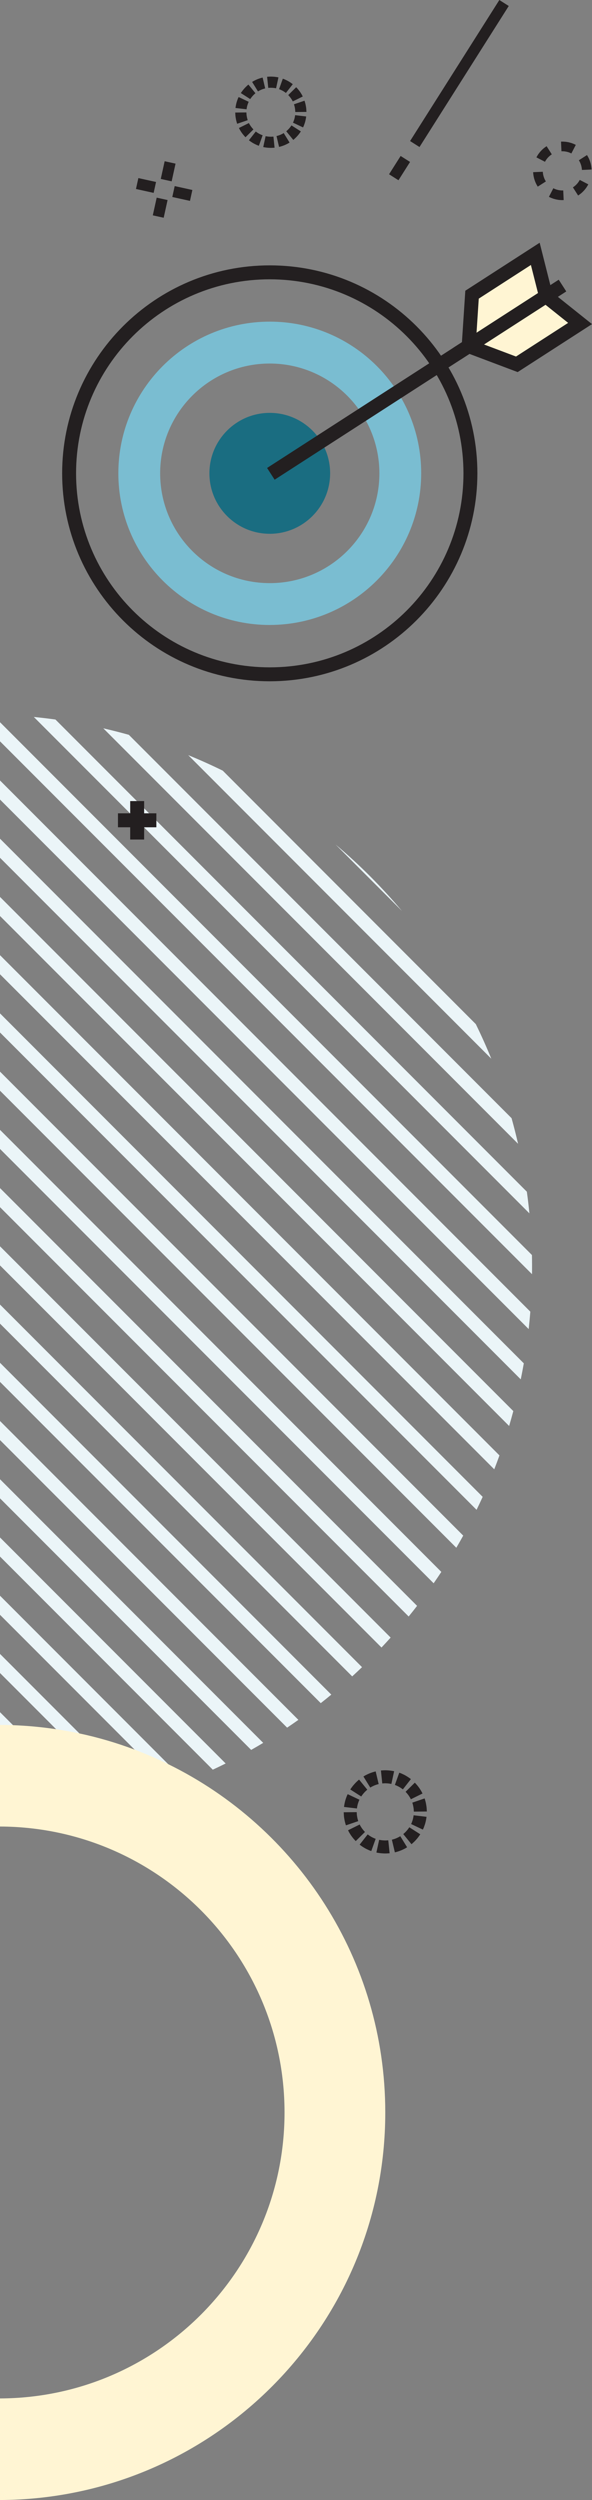 <?xml version="1.0" encoding="UTF-8"?><svg id="a" xmlns="http://www.w3.org/2000/svg" viewBox="0 0 337.2 1421.65"><rect x="0" y="0" width="337.2" height="1421.65" fill="#808080" stroke="none"/><path d="M128.53,1002.81c-2.43,1.21-4.87,2.39-7.33,3.53L0,885.14v-10.86l128.53,128.53Z" style="fill:#ebf5f8;"/><path d="M149.92,991.09c-2.27,1.37-4.56,2.7-6.86,4L0,852.03v-10.86l149.92,149.92Z" style="fill:#ebf5f8;"/><path d="M188.71,963.65c-1.99,1.65-3.99,3.26-6.01,4.85L0,785.8v-10.86l188.71,188.71Z" style="fill:#ebf5f8;"/><path d="M105.66,1013.06c-2.6,1.04-5.21,2.05-7.84,3.02L0,918.26v-10.86l95.79,95.79,9.87,9.87Z" style="fill:#ebf5f8;"/><path d="M206.21,948.04c-1.85,1.77-3.72,3.52-5.6,5.25L0,752.68v-10.85l206.21,206.21Z" style="fill:#ebf5f8;"/><path d="M169.96,978.01c-2.13,1.51-4.27,2.99-6.42,4.43L0,818.9v-10.85l169.96,169.96Z" style="fill:#ebf5f8;"/><path d="M81.2,1021.7c-2.79,.86-5.59,1.68-8.4,2.46l-40.84-40.84L0,951.36v-10.86l81.2,81.2Z" style="fill:#ebf5f8;"/><path d="M26.61,1033.35c-3.27,.4-6.55,.73-9.82,1.03L0,1017.59v-10.85l26.61,26.61Z" style="fill:#ebf5f8;"/><path d="M54.95,1028.58c-3.01,.65-6.03,1.24-9.05,1.8L0,984.48v-10.85l7.41,7.4,47.54,47.55Z" style="fill:#ebf5f8;"/><path d="M251.38,893.87c-1.43,2.17-2.89,4.33-4.38,6.47L0,653.34v-10.85l251.38,251.38Z" style="fill:#ebf5f8;"/><path d="M301.55,689.99c-.4-4.12-.89-8.22-1.46-12.32L31.58,409.16c-4.1-.57-8.21-1.05-12.32-1.46l282.29,282.29Z" style="fill:#ebf5f8;"/><path d="M302.07,745.88c-.26,3.3-.58,6.61-.94,9.91L0,454.66v-10.85l302.07,302.07Z" style="fill:#ebf5f8;"/><path d="M303.03,724.58L0,421.55v-10.86l302.99,302.99c.08,3.63,.08,7.26,.04,10.9Z" style="fill:#ebf5f8;"/><path d="M295.09,650.42c-1.12-4.87-2.35-9.73-3.7-14.56L73.39,417.86c-4.83-1.35-9.68-2.58-14.55-3.7l236.25,236.26Z" style="fill:#ebf5f8;"/><path d="M222.51,931.22c-1.71,1.9-3.45,3.78-5.21,5.65L0,719.57v-10.86l222.51,222.51Z" style="fill:#ebf5f8;"/><path d="M279.84,602.04c-2.71-6.64-5.65-13.2-8.83-19.68L126.89,438.24c-6.48-3.18-13.04-6.12-19.68-8.83l172.64,172.64Z" style="fill:#ebf5f8;"/><path d="M191.2,480.29l37.77,37.76c-5.7-6.75-11.73-13.31-18.08-19.69-6.36-6.36-12.92-12.39-19.69-18.08h0Z" style="fill:#ebf5f8;"/><path d="M263.85,873.23c-1.28,2.32-2.59,4.62-3.94,6.91L0,620.23v-10.86l263.85,263.86Z" style="fill:#ebf5f8;"/><path d="M274.93,851.19c-1.13,2.47-2.28,4.93-3.48,7.38L0,587.12v-10.86l274.93,274.93Z" style="fill:#ebf5f8;"/><path d="M237.57,913.18c-1.57,2.03-3.17,4.05-4.8,6.05L0,686.45v-10.85l237.57,237.58Z" style="fill:#ebf5f8;"/><path d="M298.36,775.27c-.54,3.04-1.12,6.08-1.74,9.12L0,487.77v-10.85l298.36,298.35Z" style="fill:#ebf5f8;"/><path d="M292.38,802.42c-.75,2.83-1.54,5.65-2.38,8.47L0,520.88v-10.85l292.38,292.39Z" style="fill:#ebf5f8;"/><path d="M284.49,827.63c-.95,2.64-1.94,5.28-2.96,7.9L0,554.01v-10.86l284.49,284.48Z" style="fill:#ebf5f8;"/><path d="M219.45,1201.27c0,121.41-98.16,219.88-219.45,220.38v-57.77c89.75-.31,162.29-73.26,162.07-163.01-.23-89.5-72.7-161.92-162.07-162.21v-57.77c2.48,0,4.95,.05,7.41,.14,8.31,.31,16.5,1.08,24.55,2.29,4.47,.67,8.89,1.47,13.26,2.4,10.81,2.3,21.32,5.4,31.47,9.23,6.52,2.45,12.89,5.2,19.1,8.24,73.23,35.82,123.66,111.06,123.66,198.08Z" style="fill:#fff5d3;"/><path id="b" d="M153.66,387.42c-65.31,0-118.26-52.95-118.26-118.26s52.95-118.26,118.26-118.26,118.26,52.95,118.26,118.26h0c-.08,65.28-52.98,118.19-118.26,118.26h0Zm0-228.59c-60.93,0-110.33,49.39-110.33,110.33,0,60.93,49.39,110.33,110.33,110.33,60.93,0,110.33-49.39,110.33-110.33-.07-60.9-49.42-110.26-110.33-110.33h0Z" style="fill:#231f20;"/><path id="c" d="M153.66,355.4c-47.63,0-86.25-38.61-86.25-86.25,0-47.63,38.61-86.25,86.25-86.25,47.63,0,86.25,38.61,86.25,86.24h0c-.05,47.61-38.64,86.19-86.25,86.25h0Zm0-148.68c-34.48,0-62.44,27.95-62.44,62.44,0,34.48,27.95,62.44,62.44,62.44,34.48,0,62.44-27.95,62.44-62.44h0c-.04-34.47-27.97-62.4-62.44-62.44h0Z" style="fill:#7abdd1;"/><path id="d" d="M187.25,269.16c0,18.55-15.04,33.59-33.59,33.59-18.55,0-33.59-15.04-33.59-33.59,0-18.55,15.04-33.59,33.59-33.59s33.59,15.04,33.59,33.59h0Z" style="fill:#1a6d81;"/><path id="e" d="M153.66,303.54c-18.99,0-34.38-15.39-34.38-34.38s15.39-34.38,34.38-34.38c18.99,0,34.38,15.39,34.38,34.38h0c-.02,18.98-15.4,34.36-34.38,34.39h0Zm0-67.18c-18.11,0-32.8,14.69-32.8,32.8s14.69,32.8,32.8,32.8,32.8-14.69,32.8-32.8c-.02-18.11-14.69-32.78-32.8-32.8h0Z" style="fill:#1a6d81;"/><rect id="f" x="138.52" y="211.94" width="197.63" height="7.94" transform="translate(-79.12 163) rotate(-32.8)" style="fill:#231f20;"/><path id="g" d="M266.95,196.83l1.92-29.25,36.03-23.21,6.08,24.1-44.03,28.37Z" style="fill:#fff5d3;"/><path id="h" d="M262.47,204.43l2.57-39.11,42.35-27.29,8.13,32.22-53.05,34.18Zm10.23-34.6l-1.27,19.39,35.01-22.56-4.04-15.98-29.7,19.14Z" style="fill:#231f20;"/><path id="i" d="M266.95,196.83l27.43,10.34,36.02-23.21-19.43-15.5-44.03,28.37Z" style="fill:#fff5d3;"/><path id="j" d="M294.85,211.59l-36.68-13.82,53.05-34.18,25.98,20.72-42.35,27.29Zm-19.13-15.69l18.19,6.85,29.7-19.14-12.88-10.28-35.01,22.56Z" style="fill:#231f20;"/><rect id="k" x="214.21" y="38.63" width="94.96" height="6.35" transform="translate(86.27 240.45) rotate(-57.63)" style="fill:#231f20;"/><rect id="l" x="221.42" y="92.42" width="12.32" height="6.35" transform="translate(25 236.63) rotate(-57.63)" style="fill:#231f20;"/><path id="m" d="M312.66,111.93l2.52-4.88s.32,.17,.82,.39l.88,.33,1.04,.28,1.06,.18,.93,.07c.55,.01,.91-.01,.91-.01l.24,5.49s-.54,.03-1.36,.01l-1.39-.1-1.57-.27-1.54-.42c-.48-.18-.92-.35-1.31-.49-.75-.32-1.23-.58-1.23-.58h0Z" style="fill:#231f20;"/><path id="n" d="M303.7,97.91l5.49-.24v.25c0,.16,.05,.38,.08,.66,.02,.31,.08,.62,.16,.92,.06,.35,.16,.7,.27,1.03,.2,.64,.46,1.26,.77,1.85l.45,.8-4.63,2.96-.68-1.18c-.47-.88-.86-1.81-1.16-2.76-.17-.51-.31-1.02-.41-1.55-.11-.45-.19-.91-.24-1.38-.07-.45-.11-.9-.12-1.35h0Z" style="fill:#231f20;"/><path id="o" d="M311.34,83.13l2.96,4.63-.74,.53c-.53,.4-1.03,.86-1.48,1.35-.25,.26-.48,.53-.68,.82-.2,.24-.37,.5-.53,.77-.14,.24-.27,.42-.34,.56l-.11,.22-4.88-2.52c.2-.41,.43-.8,.68-1.18,.23-.4,.5-.79,.79-1.15,.31-.43,.65-.85,1.02-1.23,.67-.74,1.41-1.42,2.21-2.02,.66-.47,1.11-.79,1.11-.79h0Z" style="fill:#231f20;"/><path id="p" d="M327.97,82.39l-2.53,4.88s-.32-.17-.82-.39l-.88-.33-1.04-.28-1.06-.18-.93-.07c-.55-.01-.91,0-.91,0l-.24-5.49s.54-.03,1.36,0l1.39,.1,1.58,.27,1.54,.42,1.31,.49c.75,.32,1.23,.58,1.23,.58h0Z" style="fill:#231f20;"/><path id="q" d="M336.94,96.4l-5.49,.24v-.25c0-.16-.05-.38-.08-.66-.02-.31-.08-.62-.16-.92-.06-.35-.15-.7-.27-1.03-.2-.64-.46-1.26-.77-1.85l-.45-.8,4.63-2.96,.68,1.18c.47,.88,.86,1.81,1.16,2.76,.17,.51,.31,1.02,.41,1.55,.11,.45,.19,.91,.24,1.38,.07,.45,.11,.9,.12,1.35h0Z" style="fill:#231f20;"/><path id="r" d="M329.29,111.18l-2.96-4.63,.74-.53c.53-.4,1.03-.86,1.48-1.35,.25-.26,.48-.53,.68-.82,.2-.24,.37-.5,.53-.77,.14-.24,.27-.42,.34-.56l.11-.22,4.88,2.53c-.2,.41-.43,.8-.68,1.18-.23,.4-.5,.79-.79,1.15-.31,.43-.65,.85-1.02,1.23-.67,.74-1.41,1.42-2.21,2.02l-1.11,.79h0Z" style="fill:#231f20;"/><rect id="s" x="90.63" y="94.23" width="10.31" height="6.35" transform="translate(-19.92 170.04) rotate(-77.6)" style="fill:#231f20;"/><rect id="t" x="86.08" y="114.93" width="10.31" height="6.35" transform="translate(-43.71 181.83) rotate(-77.59)" style="fill:#231f20;"/><rect id="u" x="79.99" y="100.33" width="6.35" height="10.31" transform="translate(-37.72 164.05) rotate(-77.6)" style="fill:#231f20;"/><rect id="v" x="100.69" y="104.87" width="6.35" height="10.31" transform="translate(-25.92 187.82) rotate(-77.59)" style="fill:#231f20;"/><path id="w" d="M172.61,72.46l-5.74-2.71,.3-.63c.12-.4,.34-.92,.5-1.45,.2-.72,.34-1.45,.43-2.18l6.3,.75c-.13,1.08-.34,2.14-.63,3.19-.23,.78-.53,1.54-.73,2.11-.26,.55-.43,.92-.43,.92h0Z" style="fill:#231f20;"/><path id="x" d="M167.05,79.56l-4.01-4.92c.19-.14,.36-.29,.53-.46,.76-.69,1.45-1.45,2.04-2.29,.15-.18,.28-.37,.4-.58l5.35,3.42c-.17,.29-.37,.57-.57,.84-.86,1.21-1.86,2.33-2.97,3.33-.24,.24-.5,.46-.77,.67h0Z" style="fill:#231f20;"/><path id="y" d="M158.96,83.55l-1.46-6.18c.72-.17,1.43-.4,2.12-.68,.52-.21,1-.49,1.38-.66l.59-.37,3.34,5.4s-.35,.21-.87,.53c-.55,.26-1.26,.66-2.02,.96-1,.41-2.04,.75-3.09,1h0Z" style="fill:#231f20;"/><path id="a`" d="M149.94,83.63l1.35-6.2c.22,.06,.45,.11,.68,.13,.5,.09,1.01,.14,1.53,.16,.51,.04,1.02,.04,1.54,0l.7-.04,.66,6.31-1.01,.06c-.74,.05-1.49,.05-2.23,0-.74-.03-1.49-.11-2.22-.24-.34-.04-.67-.1-1-.19h0Z" style="fill:#231f20;"/><path id="aa" d="M141.77,79.79l3.92-5c.59,.46,1.21,.87,1.86,1.23,.48,.28,1,.48,1.38,.67l.66,.23-2.14,5.98-.95-.35c-.55-.27-1.3-.58-2.01-.98-.95-.53-1.85-1.13-2.71-1.79h0Z" style="fill:#231f20;"/><path id="ab" d="M136.09,72.78l5.69-2.81s.12,.25,.31,.62c.23,.35,.5,.84,.83,1.29,.44,.6,.92,1.18,1.44,1.71l-4.52,4.46c-.76-.77-1.45-1.6-2.09-2.48-.48-.66-.88-1.37-1.2-1.88l-.46-.91h0Z" style="fill:#231f20;"/><path id="ac" d="M133.99,64l6.35-.06s.02,.28,.05,.7c.01,.51,.07,1.02,.17,1.53,.08,.5,.19,1,.34,1.49,.05,.23,.11,.45,.2,.67l-6.01,2.05c-.12-.32-.22-.64-.3-.97-.21-.71-.38-1.44-.49-2.18-.14-.73-.23-1.47-.25-2.22l-.06-1.01h0Z" style="fill:#231f20;"/><path id="ad" d="M135.93,55.19l5.74,2.71-.3,.63c-.13,.4-.34,.91-.5,1.45-.2,.72-.34,1.45-.43,2.18l-6.31-.75c.13-1.08,.34-2.14,.63-3.19,.22-.78,.53-1.54,.72-2.11l.44-.92h0Z" style="fill:#231f20;"/><path id="ae" d="M141.49,48.09l4.01,4.93c-.19,.14-.36,.29-.53,.46-.76,.69-1.44,1.45-2.04,2.29-.15,.18-.28,.37-.4,.58l-5.35-3.42c.18-.29,.37-.57,.57-.84,.87-1.21,1.86-2.32,2.96-3.32,.24-.24,.5-.46,.77-.66h0Z" style="fill:#231f20;"/><path id="af" d="M149.59,44.1l1.46,6.18c-.72,.17-1.43,.4-2.12,.68-.52,.21-1,.49-1.39,.66l-.59,.37-3.34-5.4,.87-.53c.55-.26,1.26-.66,2.02-.96,1-.41,2.04-.75,3.09-1h0Z" style="fill:#231f20;"/><path id="ag" d="M158.6,44.02l-1.35,6.2c-.22-.06-.45-.11-.68-.13-.5-.09-1.01-.14-1.53-.16-.51-.04-1.02-.04-1.54,0l-.7,.04-.66-6.32,1.01-.06c.74-.05,1.49-.05,2.23,0,.74,.03,1.49,.11,2.22,.24,.34,.04,.67,.1,1,.19h0Z" style="fill:#231f20;"/><path id="ah" d="M166.77,47.86l-3.92,5c-.59-.46-1.21-.87-1.86-1.23-.48-.28-1-.48-1.38-.67l-.66-.23,2.14-5.98,.95,.35c.55,.27,1.3,.58,2.01,.98,.95,.53,1.85,1.13,2.71,1.79h0Z" style="fill:#231f20;"/><path id="ai" d="M172.45,54.87l-5.69,2.81s-.12-.25-.31-.62c-.23-.35-.5-.84-.83-1.29-.44-.6-.92-1.17-1.44-1.71l4.52-4.46c.76,.77,1.46,1.6,2.09,2.48,.48,.66,.88,1.37,1.2,1.88l.46,.91h0Z" style="fill:#231f20;"/><path id="aj" d="M174.55,63.64l-6.35,.06s-.02-.28-.05-.7c-.01-.51-.07-1.02-.17-1.53-.07-.51-.19-1-.34-1.49-.05-.23-.11-.45-.2-.67l6-2.05c.12,.32,.22,.64,.3,.97,.22,.71,.38,1.44,.5,2.18,.14,.73,.23,1.47,.25,2.22l.06,1.01h0Z" style="fill:#231f20;"/><rect id="ak" x="67.19" y="462.5" width="21.87" height="7.94" style="fill:#231f20;"/><rect id="al" x="74.16" y="455.54" width="7.94" height="21.87" style="fill:#231f20;"/><g id="am" transform="translate(0 0)"><path id="an" d="M240.86,1040.41l-6.7-3.16s.14-.3,.35-.74c.15-.47,.4-1.07,.58-1.69,.23-.84,.4-1.69,.5-2.55l7.36,.87c-.15,1.26-.4,2.5-.74,3.72-.26,.91-.61,1.8-.85,2.47l-.5,1.08h0Z" style="fill:#231f20;"/><path id="ao" d="M234.37,1048.7l-4.68-5.75c.22-.16,.42-.34,.61-.53,.45-.39,.88-.82,1.26-1.27,.41-.44,.78-.91,1.12-1.4,.17-.21,.32-.44,.46-.67l6.24,3.99c-.2,.34-.43,.66-.67,.98-.49,.72-1.04,1.4-1.62,2.04-.57,.66-1.18,1.27-1.84,1.85-.28,.28-.58,.54-.9,.78h0Z" style="fill:#231f20;"/><path id="ap" d="M224.92,1053.36l-1.71-7.21c.84-.2,1.67-.47,2.47-.8,.6-.24,1.17-.57,1.62-.77l.69-.43,3.9,6.3s-.4,.25-1.01,.62c-.64,.31-1.48,.77-2.35,1.12-1.17,.48-2.38,.87-3.61,1.16h0Z" style="fill:#231f20;"/><path id="aq" d="M214.39,1053.45l1.58-7.24c.26,.07,.53,.12,.8,.15,.59,.11,1.18,.17,1.78,.19,.6,.05,1.2,.05,1.79,0l.82-.05,.77,7.37-1.18,.07c-.87,.06-1.73,.06-2.6,0-.87-.04-1.73-.13-2.59-.28-.39-.04-.78-.12-1.16-.22h0Z" style="fill:#231f20;"/><path id="ar" d="M204.85,1048.97l4.58-5.83c.69,.53,1.41,1.01,2.17,1.44,.56,.32,1.17,.56,1.61,.79l.77,.27-2.5,6.98-1.11-.41c-.64-.31-1.52-.67-2.35-1.14-1.11-.62-2.16-1.31-3.16-2.09h0Z" style="fill:#231f20;"/><path id="as" d="M198.23,1040.79l6.65-3.28,.36,.73c.27,.41,.58,.98,.97,1.51,.51,.71,1.07,1.38,1.68,2l-5.27,5.2c-.88-.9-1.7-1.87-2.44-2.9-.56-.76-1.02-1.6-1.4-2.2l-.53-1.06h0Z" style="fill:#231f20;"/><path id="at" d="M195.77,1030.55l7.41-.07s.02,.33,.05,.81c.01,.6,.08,1.19,.2,1.78,.09,.59,.22,1.17,.39,1.74,.06,.26,.14,.52,.24,.78l-7.01,2.4c-.14-.37-.26-.75-.35-1.13-.25-.83-.44-1.68-.57-2.54-.17-.85-.26-1.72-.29-2.59l-.06-1.18h0Z" style="fill:#231f20;"/><path id="au" d="M198.04,1020.26l6.7,3.17-.35,.73c-.15,.47-.4,1.07-.58,1.69-.23,.84-.4,1.69-.5,2.55l-7.36-.88c.15-1.26,.4-2.5,.74-3.72,.26-.91,.61-1.8,.85-2.47l.5-1.08h0Z" style="fill:#231f20;"/><path id="av" d="M204.53,1011.97l4.68,5.75c-.22,.16-.42,.34-.61,.53-.45,.39-.88,.82-1.26,1.27-.41,.44-.78,.91-1.12,1.4-.17,.21-.32,.44-.46,.67l-6.24-3.99c.2-.34,.43-.67,.67-.98,.5-.71,1.04-1.39,1.63-2.03,.57-.66,1.18-1.27,1.83-1.85,.28-.28,.58-.54,.89-.78h0Z" style="fill:#231f20;"/><path id="aw" d="M213.98,1007.31l1.71,7.21c-.84,.2-1.67,.47-2.47,.8-.6,.24-1.17,.57-1.62,.77l-.69,.43-3.9-6.3,1.01-.62c.64-.31,1.48-.77,2.36-1.12,1.17-.48,2.38-.87,3.61-1.17h0Z" style="fill:#231f20;"/><path id="ax" d="M224.5,1007.21l-1.58,7.24c-.26-.07-.53-.12-.8-.15-.59-.11-1.18-.17-1.78-.19-.6-.05-1.2-.05-1.79,0l-.81,.05-.77-7.37,1.18-.07c.87-.06,1.73-.06,2.6,0,.87,.04,1.73,.13,2.59,.28,.39,.04,.78,.12,1.16,.22h0Z" style="fill:#231f20;"/><path id="ay" d="M234.04,1011.7l-4.57,5.83c-.69-.53-1.42-1.01-2.18-1.44-.56-.32-1.17-.56-1.6-.79l-.77-.27,2.5-6.98,1.11,.41c.64,.31,1.52,.67,2.35,1.14,1.1,.62,2.16,1.32,3.16,2.09h0Z" style="fill:#231f20;"/><path id="b`" d="M240.67,1019.88l-6.65,3.28s-.15-.29-.36-.73c-.27-.41-.58-.98-.97-1.51-.51-.71-1.07-1.38-1.68-2l5.27-5.2c.88,.9,1.7,1.87,2.44,2.9,.56,.76,1.02,1.6,1.4,2.2l.53,1.06h0Z" style="fill:#231f20;"/><path id="ba" d="M243.13,1030.12l-7.41,.07s-.02-.33-.05-.81c-.01-.6-.08-1.19-.2-1.78-.09-.59-.22-1.17-.39-1.74-.06-.26-.14-.52-.24-.78l7.01-2.4c.14,.37,.26,.75,.35,1.13,.25,.83,.44,1.68,.57,2.54,.16,.85,.26,1.72,.29,2.59l.07,1.18h0Z" style="fill:#231f20;"/></g></svg>